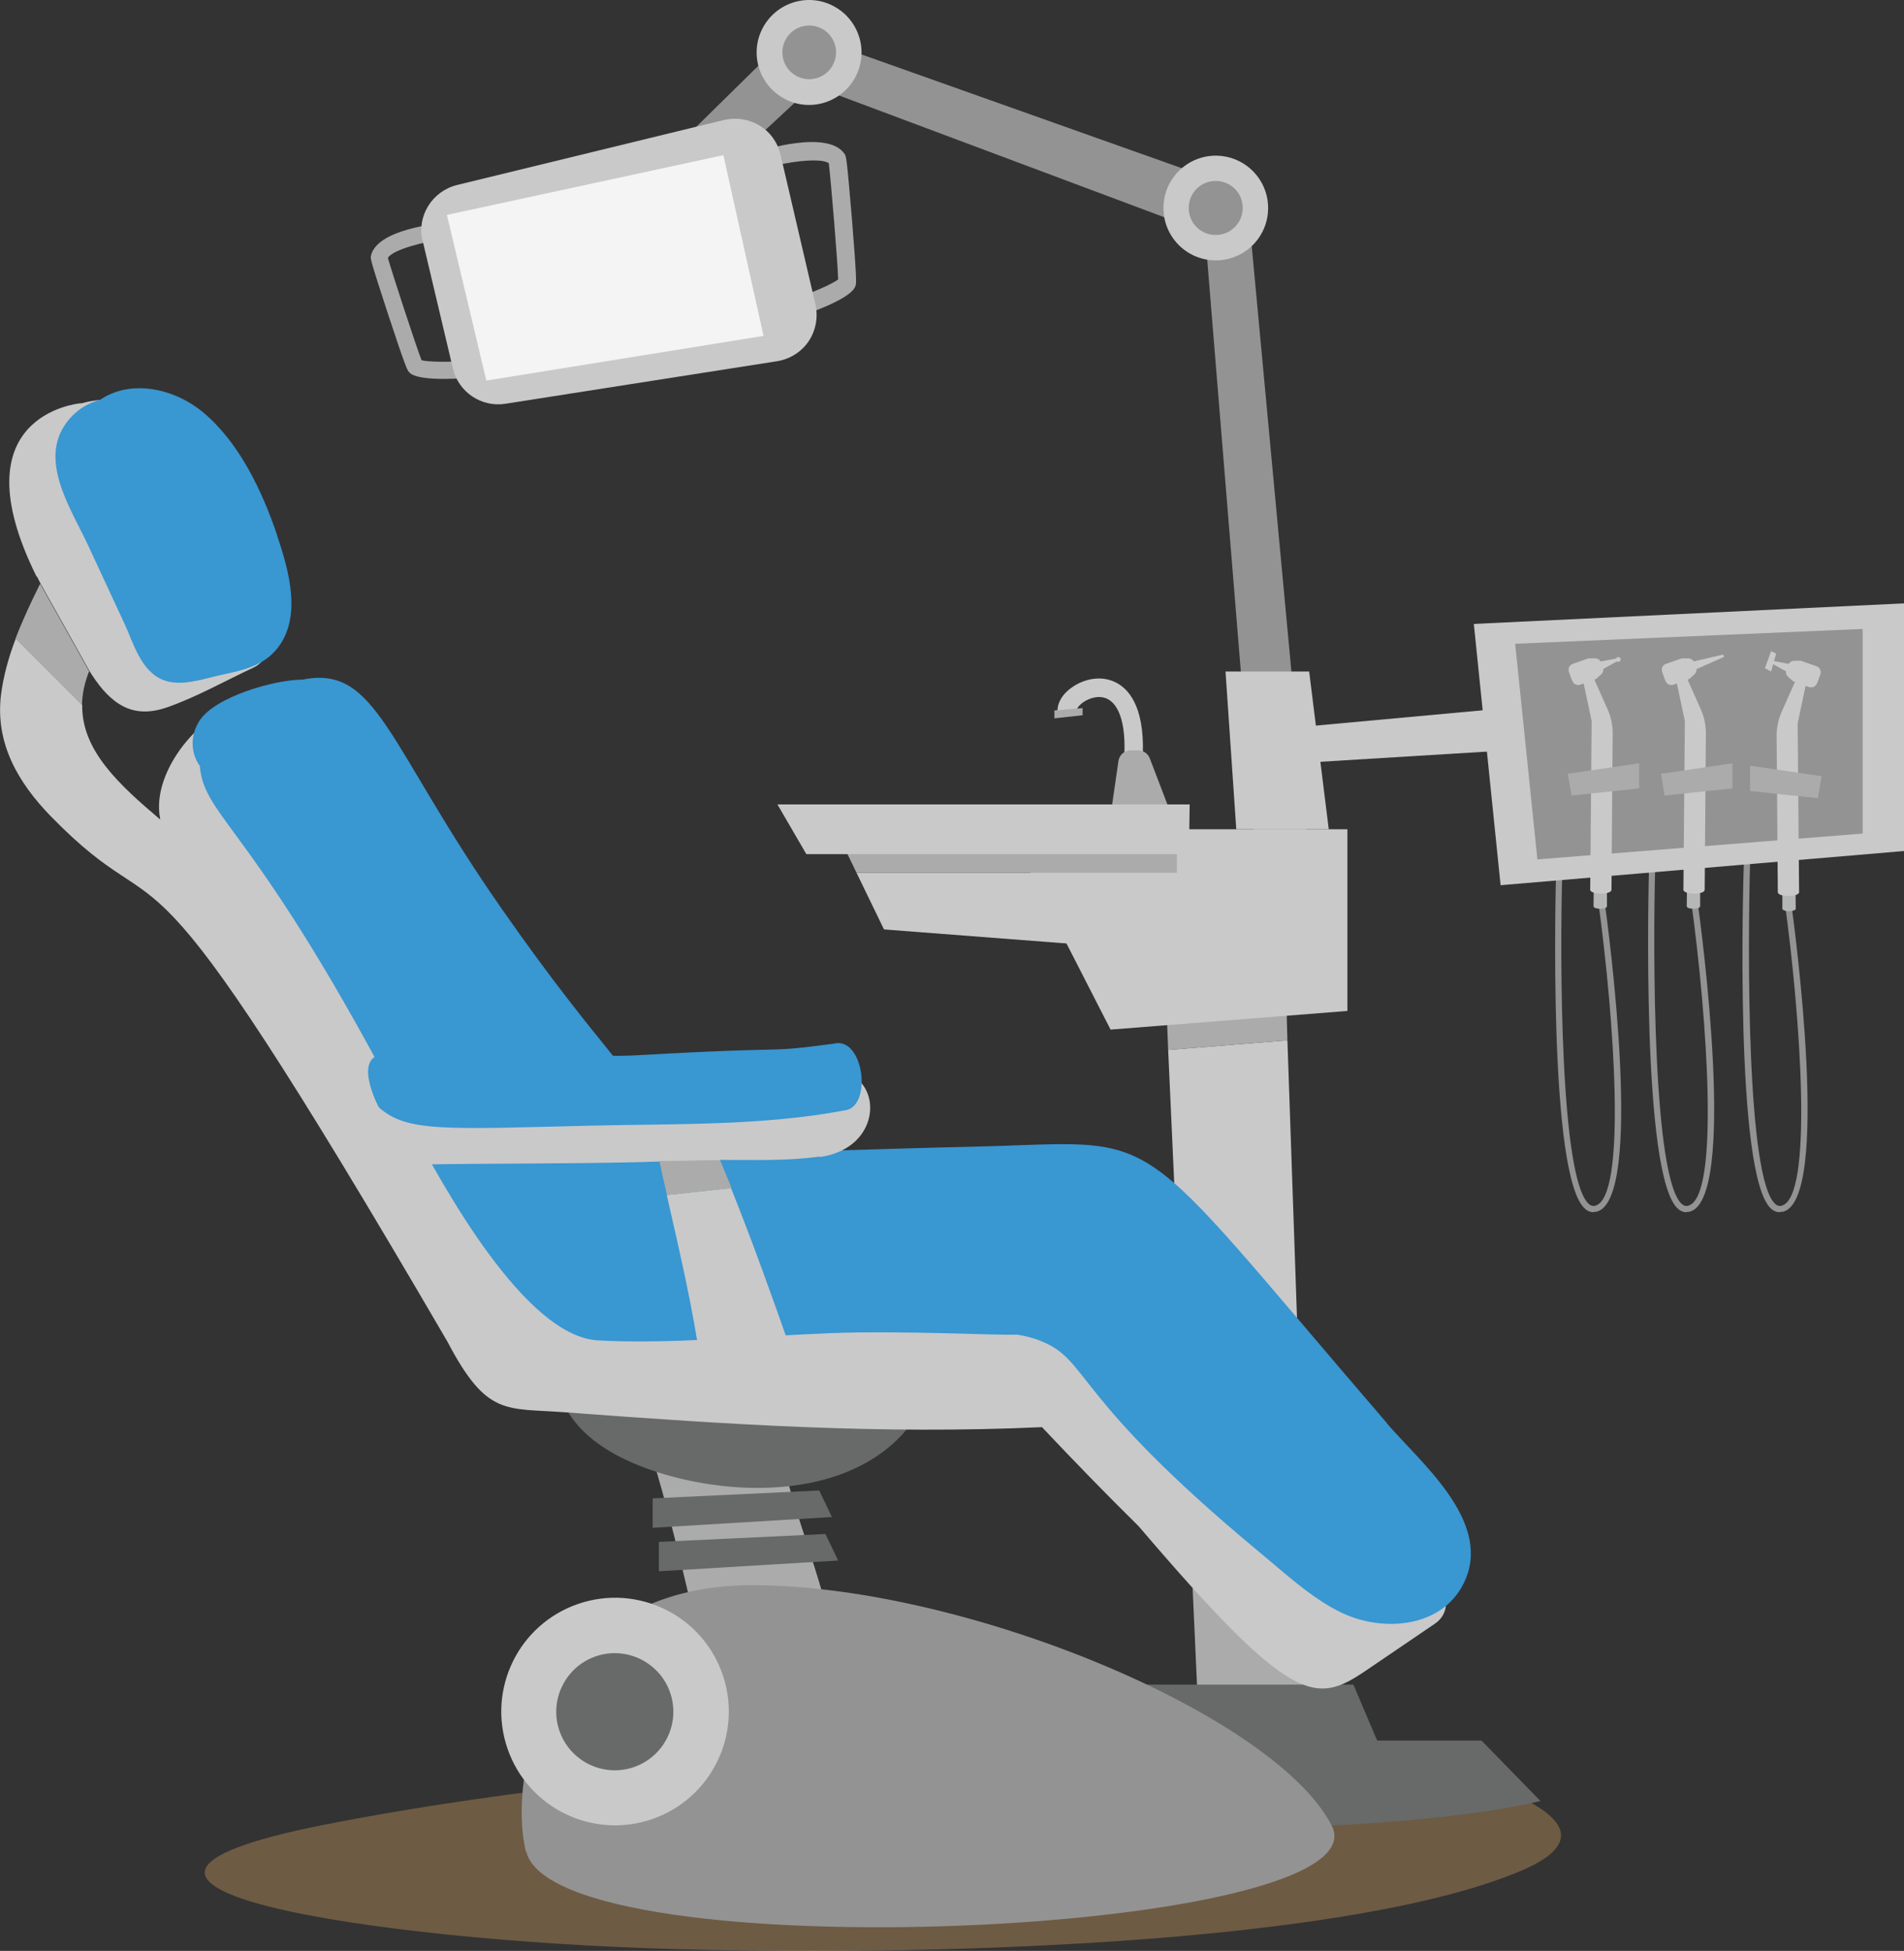 <svg xmlns="http://www.w3.org/2000/svg" viewBox="0 0 79.67 81.61"><rect x="0" y="0" width="79.67" height="81.61" fill="#333333" stroke="none"/><defs><style>      .cls-1 {        fill: #c9c9c9;      }      .cls-1, .cls-2, .cls-3, .cls-4, .cls-5, .cls-6, .cls-7, .cls-8 {        stroke-width: 0px;      }      .cls-2 {        fill: #f4f4f4;      }      .cls-9 {        isolation: isolate;      }      .cls-3 {        fill: #b5b6b6;      }      .cls-4 {        fill: #939393;      }      .cls-5 {        fill: #3997d2;      }      .cls-6 {        fill: #686969;      }      .cls-7 {        fill: #dda665;        mix-blend-mode: multiply;        opacity: .35;      }      .cls-8 {        fill: #ababab;      }    </style></defs><g class="cls-9"><g id="Layer_2" data-name="Layer 2"><g id="Layer_1-2" data-name="Layer 1"><g><path class="cls-7" d="M13.58,76.33c13.07-2.58,29.28-3.06,34.77-3.64s22.2,2.62,15.34,5.55c-6.85,2.93-23.27,3.64-35.61,3.29-12.34-.35-27.57-2.62-14.5-5.2Z"></path><g><path class="cls-4" d="M74.47,50.71c-.12,0-.24-.04-.34-.13-1.58-1.29-1.18-14.01-1.16-14.53h.26c-.1,3.52-.16,13.32,1.07,14.33.08.06.15.08.24.06,1.34-.31.81-7.81.13-12.78l.26-.04c.18,1.29,1.68,12.6-.33,13.07-.04,0-.08.01-.12.01Z"></path><path class="cls-4" d="M70.57,50.71c-.12,0-.24-.04-.34-.13-1.58-1.29-1.24-13.81-1.23-14.33h.26c-.1,3.52-.1,13.13,1.13,14.13.08.06.15.08.24.06,1.34-.31.81-7.81.13-12.78l.26-.04c.18,1.29,1.68,12.6-.33,13.07-.04,0-.08.01-.12.01Z"></path><path class="cls-4" d="M66.68,50.71c-.12,0-.24-.04-.34-.13-1.58-1.29-1.24-13.55-1.23-14.07h.26c-.1,3.52-.1,12.87,1.13,13.87.08.06.15.08.24.06,1.34-.31.81-7.81.13-12.78l.26-.04c.18,1.29,1.68,12.6-.33,13.07-.04,0-.08.01-.12.01Z"></path><path class="cls-8" d="M34.77,67.95c-.41-1.63-.96-3.23-1.47-4.83-.33-1.02-.65-2.92-1.96-3.09-.31-.04-.6-.01-.86.08-.15-.06-.32-.07-.49-.03-.3-.05-.62-.02-.9.1-.72-.45-1.94.27-1.65,1.26.72,2.46,1.32,4.96,1.86,7.46.22,1.01,1.19,1.23,1.94.91.41.12.88,0,1.2-.3.07,0,.14.01.21.01.95.61,2.45-.28,2.13-1.58Z"></path><path class="cls-6" d="M37.32,57.49c-4.17.59-8.34.54-12.43-.45-.28-.07-.52-.03-.73.08-.26-.31-.86-.1-.85.33.08,3.19,4.38,4.43,6.92,4.71,3.06.34,6.58-.31,8.27-3.15.51-.85-.33-1.64-1.17-1.52Z"></path><path class="cls-1" d="M1.53,24.12c-3.35-6.75,1.73-7.24,1.84-7.25.02,0,.03,0,.05,0,.53-.15,1.08-.19,1.63-.11,1.32.21.76,2.21-.55,2-.05,0-.11-.01-.16,0-.05.07-.1.14-.16.2.2.42.4.84.59,1.27.24.52.49,1.03.73,1.55.74,1.55,1.54,3.07,2.53,4.44.12.17.21.34.28.5l1.24-.58c1.21-.56,2.26,1.23,1.05,1.79-1.18.55-2.36,1.22-3.58,1.65-.71.25-1.4.28-2.05-.14-.5-.32-.89-.83-1.22-1.36l-2.05-3.66c-.05-.1-.1-.2-.15-.3Z"></path><polygon class="cls-8" points="54.83 71.59 50.11 70.99 49.84 65.03 54.63 65.54 54.83 71.59"></polygon><polygon class="cls-6" points="56.63 70.47 57.8 73.22 46.73 73.22 47.91 70.47 56.63 70.47"></polygon><path class="cls-6" d="M61.99,72.81l2.47,2.53c-4.85,1.17-17.72,1.8-24.38,0l2.47-2.53h19.44Z"></path><path class="cls-1" d="M60.03,67.93c-.96.65-1.91,1.3-2.87,1.95-2.11,1.43-3.08,1.51-9.51-6.03-1.38-1.36-2.73-2.75-4.05-4.15-6.76.31-13.11-.11-19.94-.62-2.5-.19-3.28.2-4.94-2.96C5.08,32.73,7.45,39.61,2.12,34.14.75,32.73-.2,31.09.04,29.08c.1-.79.32-1.59.62-2.37l2.78,2.78c-.03,1.92,1.58,3.36,3.26,4.79v-.04c-.4-2.01,1.83-4.58,3.44-4.7.36-.03.62.1.78.31.57.39.77,1.32-.01,1.74-.06.03-.12.06-.19.1.03.44-.18.87-.74.99-.01,0-.02,0-.03,0,.38.98,1.31,2.3,1.44,2.51.71,1.14,1.39,2.3,2.03,3.48,1.26,2.29,2.42,4.63,3.57,6.98.78,1.61,1.57,3.22,2.37,4.82.59-.23,1.46.08,1.55.92.19,1.85,2.95,2.45,4.39,2.79,2.28.55,4.61.77,6.95.89,4.6.23,9.22.21,13.83.29.82.02,1.14.79.95,1.39.21,0,.41,0,.61.01.42,0,.7.21.86.49.06,0,.13-.01.19-.02,1.33-.14,1.32,1.94,0,2.08-.58.06-1.16.11-1.75.16,1.32,1.13,2.54,2.38,3.79,3.6,1.08,1.05,2.17,2.1,3.41,2.97.59.41,1.51,1.18,2.24,1.09.77-.09,1.2-.89,1.59-1.5.57-.91,1.84-.41,1.94.42.62.32.9,1.36.12,1.88Z"></path><polygon class="cls-1" points="54.63 65.54 49.84 65.03 48.88 43.92 53.87 43.52 54.63 65.54"></polygon><polygon class="cls-8" points="53.87 43.52 48.88 43.92 48.68 38.88 53.72 38.26 53.87 43.52"></polygon><path class="cls-4" d="M22.01,77.47c-.78-3.09.69-11.23,9.61-11.16,8.92.07,21.72,5.45,24.1,10.05,2.38,4.6-32.41,6.21-33.7,1.1Z"></path><polygon class="cls-4" points="52.51 35.31 50.4 9.46 52.32 9.69 54.78 36.05 52.51 35.31"></polygon><polygon class="cls-4" points="49.23 9.28 32.53 3.03 33.55 1.39 50.87 7.54 49.23 9.28"></polygon><polygon class="cls-1" points="56.38 42.29 46.47 43.07 42.18 34.69 56.38 34.69 56.38 42.29"></polygon><g><circle class="cls-1" cx="50.87" cy="8.7" r="2.19" transform="translate(34.16 57.53) rotate(-80.81)"></circle><path class="cls-4" d="M52,8.7c0,.62-.5,1.13-1.13,1.13s-1.13-.5-1.13-1.13.5-1.13,1.13-1.13,1.13.5,1.13,1.13Z"></path></g><polygon class="cls-4" points="33.66 3.92 25.94 11.09 24.91 9.46 32.81 1.69 33.66 3.92"></polygon><g><path class="cls-1" d="M34.81.22c1.09.53,1.55,1.84,1.02,2.93-.53,1.09-1.84,1.55-2.93,1.02-1.09-.53-1.55-1.84-1.02-2.93.53-1.09,1.84-1.55,2.93-1.02Z"></path><path class="cls-4" d="M34.35,1.18c.56.27.79.94.52,1.5-.27.56-.94.79-1.5.52-.56-.27-.79-.94-.52-1.5.27-.56.94-.79,1.5-.52Z"></path></g><g><circle class="cls-1" cx="25.73" cy="71.6" r="4.76" transform="translate(-21.81 12.2) rotate(-18.91)"></circle><path class="cls-6" d="M26.79,69.4c1.22.59,1.73,2.05,1.14,3.27-.59,1.22-2.05,1.73-3.27,1.14-1.22-.59-1.73-2.05-1.14-3.27.59-1.22,2.05-1.73,3.27-1.14Z"></path></g><polygon class="cls-1" points="51.28 28.09 54.78 28.09 55.6 34.69 51.73 34.69 51.28 28.09"></polygon><g><path class="cls-8" d="M33.28,13.29l-.24-.72c.82-.27,1.78-.68,2.03-.88-.01-.67-.31-4.23-.39-4.86-.35-.27-1.95-.02-2.53.18l-.13-.36h0s.07.38.07.38l-.45-.25.19-.47s2.81-.91,3.51.13c.07.1.09.14.31,2.74.21,2.59.18,2.68.15,2.77-.05.14-.2.57-2.53,1.35Z"></path><path class="cls-8" d="M19.74,15.79l-.05-.7c-.79.06-1.76.06-2.05-.02-.23-.58-1.25-3.71-1.41-4.28.2-.36,1.65-.71,2.22-.75l-.02-.35h0s.07.35.07.35l.29-.37-.33-.33s-2.71.23-2.94,1.37c-.02.11-.03.15.72,2.44.75,2.28.81,2.34.87,2.41.09.1.37.41,2.64.24Z"></path><path class="cls-1" d="M17.68,10.09c-.25-1.05.4-2.09,1.44-2.35l11.17-2.72c.51-.12,1.04-.04,1.49.23s.76.71.88,1.22l1.46,6.26c.12.53.02,1.09-.28,1.54-.3.45-.78.75-1.32.84l-11.37,1.78c-1.01.16-1.97-.49-2.2-1.48l-1.26-5.32Z"></path><polygon class="cls-2" points="18.7 8.99 30.27 6.49 31.95 14.05 20.35 15.92 18.7 8.99"></polygon></g><polygon class="cls-1" points="49.24 36.51 49.23 39.82 36.99 38.88 35.84 36.51 49.24 36.51"></polygon><polygon class="cls-8" points="49.26 34.69 49.24 36.51 35.84 36.51 35.24 35.27 49.26 34.69"></polygon><g><path class="cls-1" d="M47.81,31.93l-.78-.06c.14-1.87-.35-2.44-.65-2.61-.36-.21-.8-.06-1.06.12-.22.16-.29.32-.29.37l-.77.14c-.07-.4.15-.83.6-1.14.45-.32,1.21-.55,1.89-.17.57.32,1.21,1.16,1.05,3.35Z"></path><polygon class="cls-8" points="44.12 29.72 45.3 29.62 45.3 29.92 44.12 30.05 44.12 29.72"></polygon><path class="cls-8" d="M48.94,33.89l-.83-2.17c-.08-.2-.27-.33-.48-.33h-.32c-.26,0-.47.19-.51.44l-.33,2.28,2.47-.21Z"></path></g><polygon class="cls-1" points="49.78 33.65 32.53 33.65 33.74 35.73 49.75 35.73 49.78 33.65"></polygon><polygon class="cls-1" points="61.67 26.1 79.67 25.24 79.67 35.6 62.79 37.03 61.67 26.1"></polygon><polygon class="cls-4" points="63.4 26.93 77.94 26.31 77.94 34.87 64.33 35.95 63.4 26.93"></polygon><polygon class="cls-1" points="54.22 30.43 63.05 29.62 63.05 31.39 54.22 31.93 54.22 30.43"></polygon><polygon class="cls-6" points="27.31 62.68 34.28 62.35 34.81 63.46 27.31 63.91 27.31 62.68"></polygon><polygon class="cls-6" points="27.57 64.5 34.54 64.17 35.07 65.28 27.57 65.73 27.57 64.5"></polygon><g><g><path class="cls-3" d="M66.7,35.94l-.02,1.97c0,.14.56.14.56,0v-1.82c-.17-.05-.36-.1-.55-.15Z"></path><path class="cls-1" d="M66.23,28.42l.37,1.74-.06,7.06c0,.21.89.22.89,0l.05-6.55c0-.33-.07-.67-.2-.97l-.57-1.28h-.47Z"></path><polygon class="cls-1" points="67.04 28.01 67.71 27.64 67.67 27.54 66.92 27.68 67.04 28.01"></polygon><path class="cls-1" d="M67.68,27.49c-.05.02-.08.08-.06.13.02.05.08.08.13.06.05-.02.08-.08.06-.13s-.08-.08-.13-.06Z"></path><path class="cls-1" d="M65.79,28.48c.05.14.2.21.34.16l.66-.24.21-.19c.08-.07.11-.19.07-.29l-.07-.2c-.04-.1-.13-.17-.24-.18h-.29s-.66.23-.66.23c-.14.05-.21.2-.16.34l.13.36Z"></path></g><polygon class="cls-8" points="65.6 32.37 68.59 31.93 68.59 32.98 65.76 33.28 65.6 32.37"></polygon></g><g><g><path class="cls-3" d="M70.6,35.94l-.02,1.97c0,.14.56.14.56,0v-1.82c-.17-.05-.36-.1-.55-.15Z"></path><path class="cls-1" d="M70.13,28.42l.37,1.74-.06,7.06c0,.21.89.22.89,0l.05-6.55c0-.33-.07-.67-.2-.97l-.57-1.28h-.47Z"></path><polygon class="cls-1" points="70.94 28.01 72.14 27.48 72.11 27.38 70.82 27.68 70.94 28.01"></polygon><path class="cls-1" d="M69.69,28.48c.05.14.2.21.34.16l.66-.24.21-.19c.08-.07.11-.19.07-.29l-.07-.2c-.04-.1-.13-.17-.24-.18h-.29s-.66.23-.66.23c-.14.05-.21.2-.16.34l.13.36Z"></path></g><polygon class="cls-8" points="69.5 32.37 72.49 31.93 72.49 32.98 69.65 33.28 69.5 32.37"></polygon></g><g><g><path class="cls-3" d="M75.12,36.04l.02,1.97c0,.14-.56.14-.56,0v-1.82c.17-.05.36-.1.55-.15Z"></path><path class="cls-1" d="M75.59,28.52l-.37,1.74.06,7.06c0,.21-.89.22-.89,0l-.05-6.55c0-.33.07-.67.2-.97l.57-1.28h.47Z"></path><polygon class="cls-1" points="74.78 28.11 74.11 27.74 74.15 27.64 74.9 27.78 74.78 28.11"></polygon><path class="cls-1" d="M74.14,27.59c.05.02.08.08.06.13-.02.05-.08.08-.13.06-.05-.02-.08-.08-.06-.13.02-.05.08-.08.13-.06Z"></path><path class="cls-1" d="M76.03,28.58c-.05.14-.2.21-.34.16l-.66-.24-.21-.19c-.08-.07-.11-.19-.07-.29l.07-.2c.04-.1.13-.17.24-.18h.29s.66.23.66.23c.14.05.21.2.16.34l-.13.36Z"></path></g><polygon class="cls-1" points="74.32 27.34 74.11 28.09 73.85 27.95 74.11 27.24 74.32 27.34"></polygon><polygon class="cls-8" points="76.22 32.47 73.23 32.03 73.23 33.09 76.07 33.39 76.22 32.47"></polygon></g><path class="cls-8" d="M3.73,28.08c-.2.5-.29.96-.3,1.41l-2.78-2.78c.3-.78.66-1.55,1.03-2.29l2.05,3.66Z"></path><path class="cls-5" d="M11.59,22.37c-.62-1.83-1.58-3.86-3.09-5.12-1.17-.98-3-1.42-4.32-.52-.47.12-.92.38-1.27.79-1.4,1.62.04,3.71.77,5.28l1.52,3.27c.39.84.69,2.01,1.64,2.38.75.29,1.69-.06,2.43-.22.83-.18,1.68-.35,2.26-1.02,1.15-1.31.56-3.35.06-4.82Z"></path><path class="cls-5" d="M58.04,59.54c-11.1-12.89-9.05-11.76-17.39-11.57-8.74.19-11.35.63-13.26-.97-.65-2.04-2.05-2.76-6.38-8.96-4.83-6.91-5.23-10.24-8.35-9.61-1.17,0-3.64.71-4.3,1.7-.4.6-.4,1.35,0,1.91.2,2.25,2.28,2.41,8.69,14.77,1.52,2.92,4.93,9.08,7.96,9.26,2.89.17,6.65-.18,9.69-.3,3.05-.12,7.03.1,7.87.06.35.06.68.14.99.27,2.05.82,1.22,2.26,9.15,8.84,1.08.89,2.17,1.92,3.44,2.53,1.77.84,4.33.62,5.18-1.42,1.03-2.48-1.89-4.87-3.3-6.51Z"></path><path class="cls-1" d="M33.14,56.61c.65,1.86-3.67,1.48-3.8.57-.34-2.44-.9-4.81-1.44-7.19l2.69-.29c.91,2.28,1.74,4.59,2.55,6.91Z"></path><path class="cls-1" d="M34.3,48.38c-1.35.19-2.78.14-4.18.14,0,0,0,.02.01.03l-2.54.04s0,0,0,0c-.22,0-.43.01-.65.02-3.26.08-6.52.05-9.77.11-2.96.06-1.42-2.62-2.38-3.01-.38-.15-.5-.79,0-.89,1.88-.38,1.59.07,9.91-.03,1.76-.02,3.52-.01,5.28-.07,3.87-.13,5.37-.69,5.91.43,1,.86.61,2.94-1.58,3.25Z"></path><path class="cls-5" d="M34.96,43.65c-3.16.42-1.56.11-7.85.47-2.09.12-1.38-.02-6.43-.06-1.39-.01-3.12-.29-4.51.04-1.51-.03-.33,2.22-.31,2.23,1.16,1.02,2.67.91,8.78.76,3.62-.09,7.21.02,10.76-.65,1.07-.2.76-2.96-.43-2.8Z"></path><path class="cls-8" d="M30.6,49.7l-2.69.29c-.11-.47-.22-.95-.32-1.42l2.54-.04c.16.39.32.77.48,1.16Z"></path></g></g></g></g></g></svg>